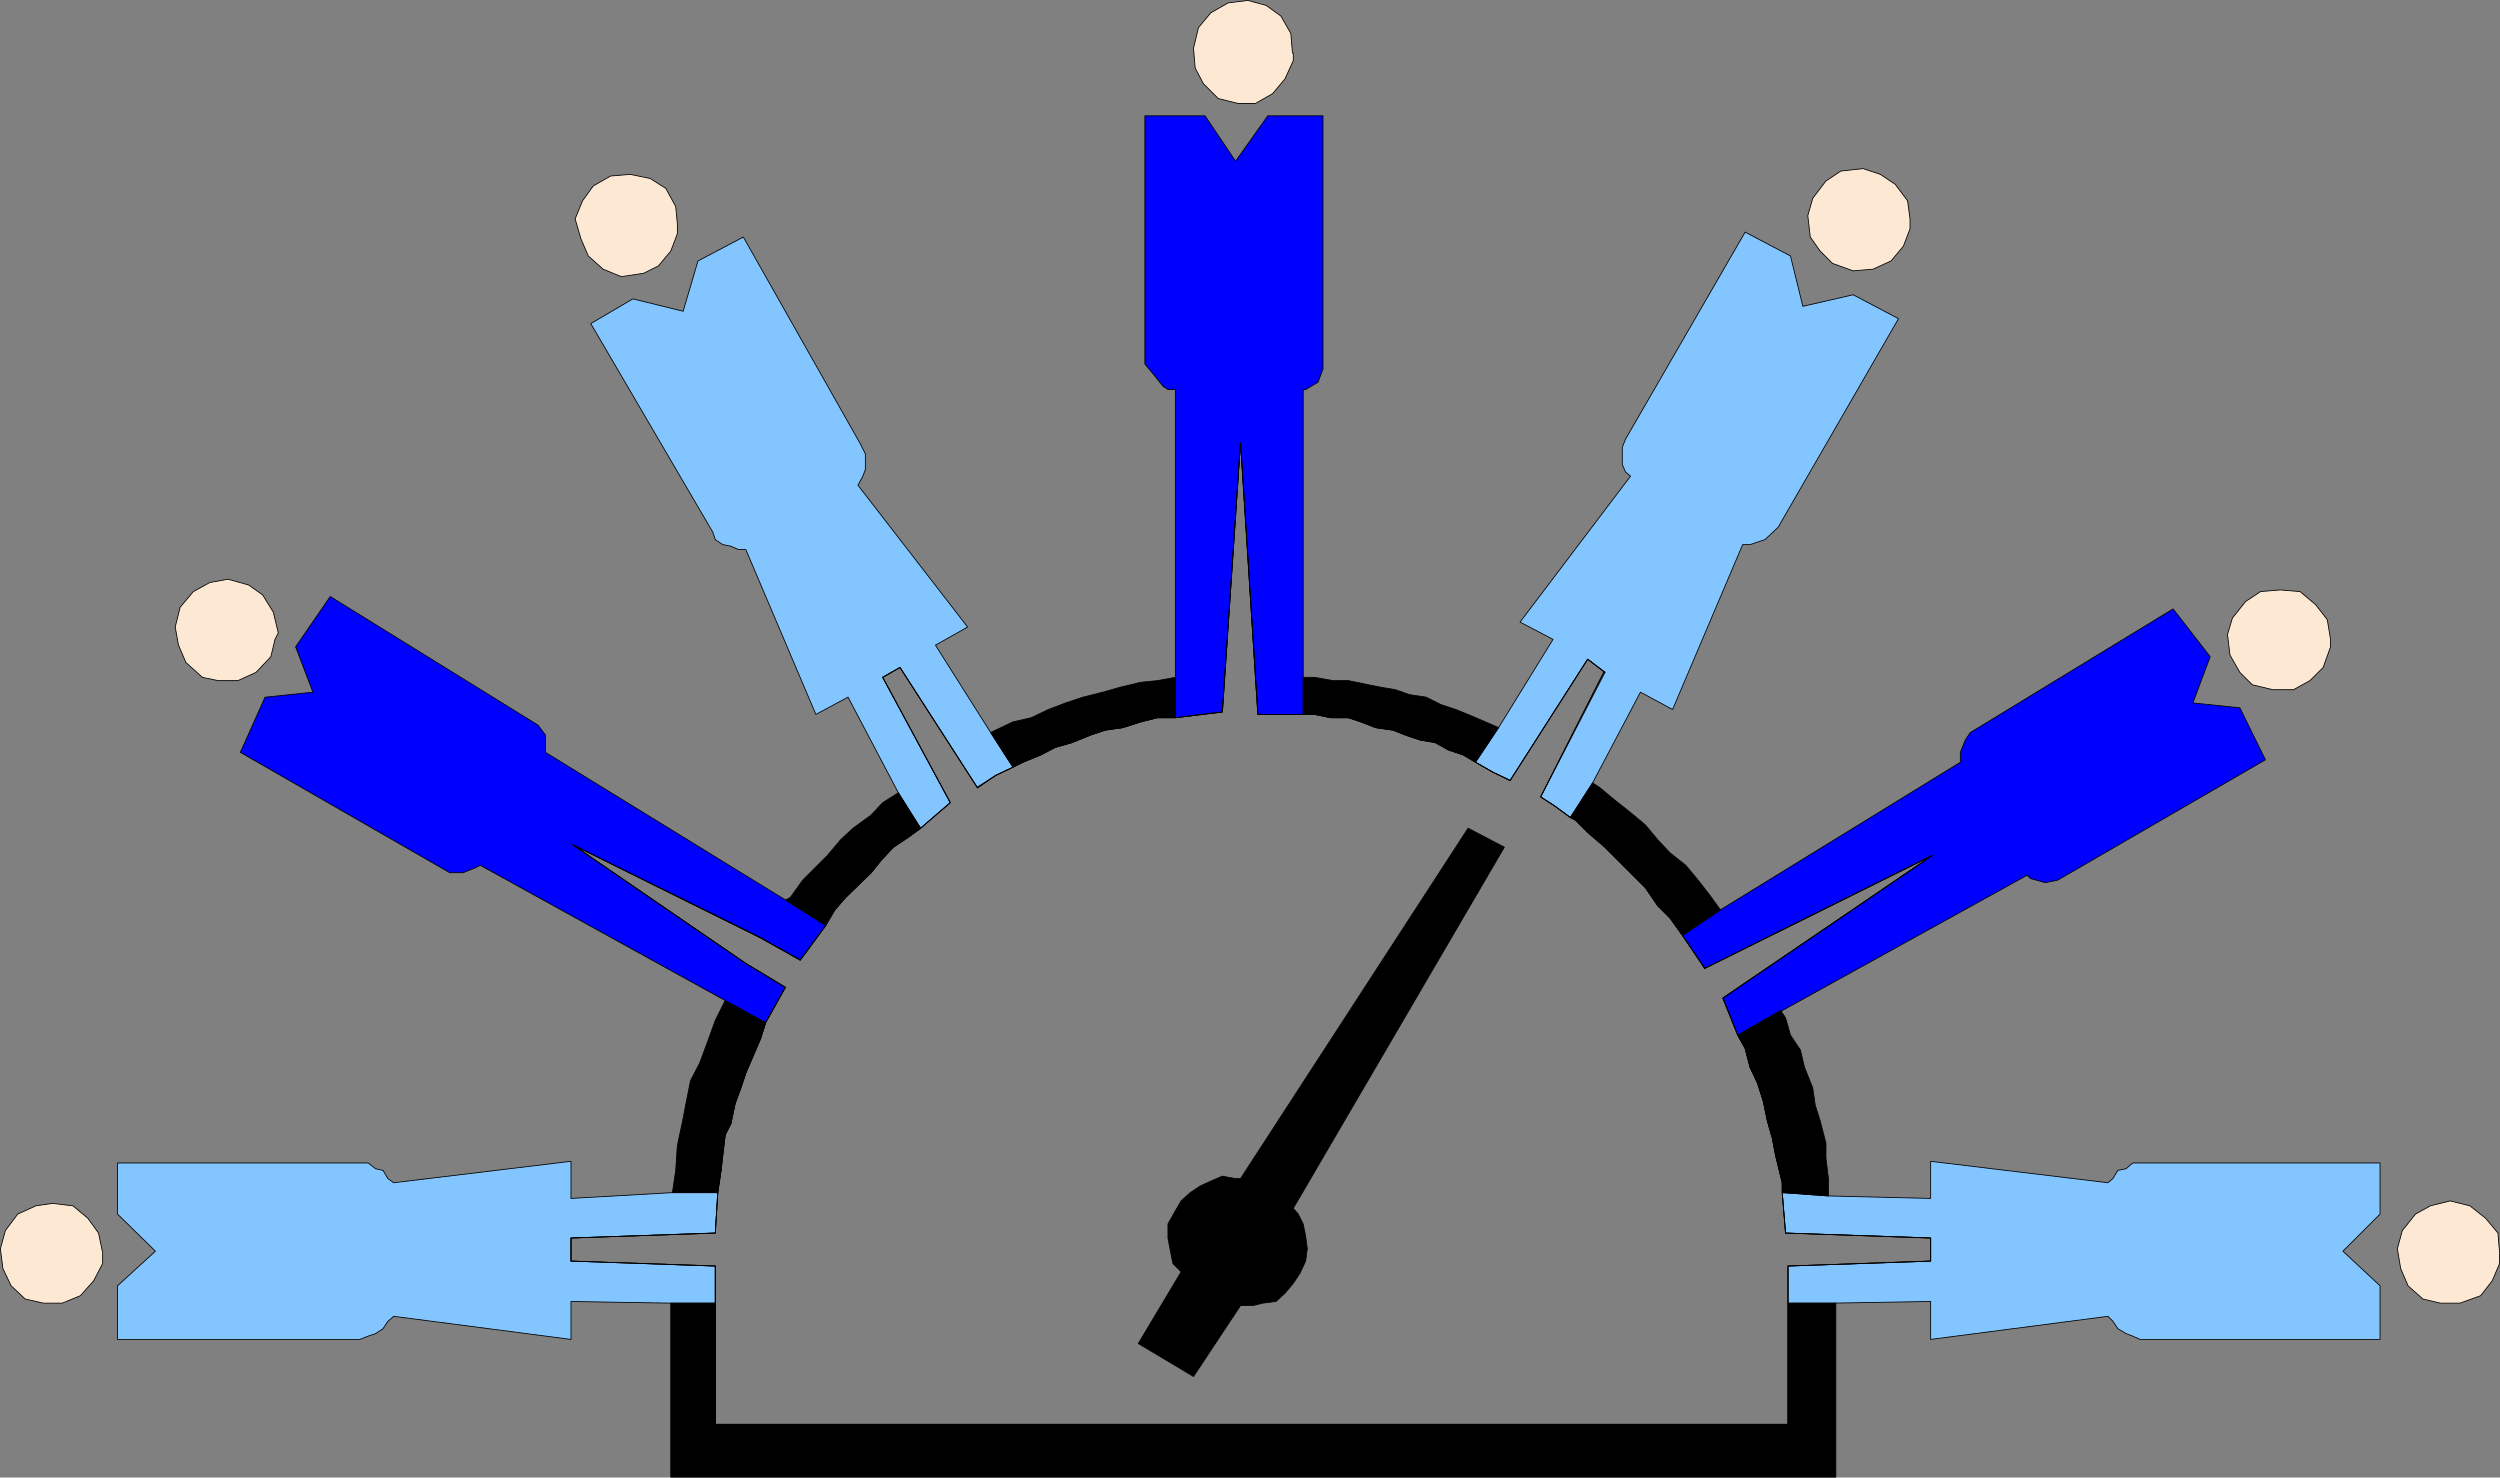 <?xml version="1.0" encoding="UTF-8" standalone="no"?>
<svg
   version="1.0"
   width="129.638mm"
   height="76.617mm"
   id="svg46"
   sodipodi:docname="Appointments.wmf"
   xmlns:inkscape="http://www.inkscape.org/namespaces/inkscape"
   xmlns:sodipodi="http://sodipodi.sourceforge.net/DTD/sodipodi-0.dtd"
   xmlns="http://www.w3.org/2000/svg"
   xmlns:svg="http://www.w3.org/2000/svg">
  <rect width="100%" height="100%" fill="#808080" stroke="none"/>
  <sodipodi:namedview
     id="namedview46"
     pagecolor="#ffffff"
     bordercolor="#000000"
     borderopacity="0.25"
     inkscape:showpageshadow="2"
     inkscape:pageopacity="0.0"
     inkscape:pagecheckerboard="0"
     inkscape:deskcolor="#d1d1d1"
     inkscape:document-units="mm" />
  <defs
     id="defs1">
    <pattern
       id="WMFhbasepattern"
       patternUnits="userSpaceOnUse"
       width="6"
       height="6"
       x="0"
       y="0" />
  </defs>
  <path
     style="fill:#83c5ff;fill-opacity:1;fill-rule:evenodd;stroke:none"
     d="m 140.188,241.662 0.485,-7.918 h -8.888 l -19.877,1.131 v -7.272 l -34.744,4.201 -1.131,-0.808 -0.97,-1.616 -1.454,-0.323 -1.454,-1.131 H 23.028 v 10.019 l 7.434,7.272 -7.434,6.787 v 10.504 H 70.538 l 1.616,-0.646 1.454,-0.485 1.454,-0.97 0.97,-1.454 1.131,-0.97 34.744,4.525 v -7.433 l 19.554,0.323 h 8.726 v -7.272 l -28.28,-0.97 v -4.525 l 28.28,-0.97 z"
     id="path1" />
  <path
     style="fill:none;stroke:#000000;stroke-width:0.162px;stroke-linecap:round;stroke-linejoin:round;stroke-miterlimit:4;stroke-dasharray:none;stroke-opacity:1"
     d="m 140.188,241.662 0.485,-7.918 h -8.888 l -19.877,1.131 v -7.272 l -34.744,4.201 -1.131,-0.808 -0.97,-1.616 -1.454,-0.323 -1.454,-1.131 H 23.028 v 10.019 l 7.434,7.272 -7.434,6.787 v 10.504 H 70.538 l 1.616,-0.646 1.454,-0.485 1.454,-0.97 0.97,-1.454 1.131,-0.97 34.744,4.525 v -7.433 l 19.554,0.323 h 8.726 v -7.272 l -28.28,-0.97 v -4.525 l 28.28,-0.97 v 0"
     id="path2" />
  <path
     style="fill:#fde9d3;fill-opacity:1;fill-rule:evenodd;stroke:none"
     d="m 20.119,245.541 -0.808,-3.878 -2.101,-2.909 -2.909,-2.424 -4.04,-0.485 -3.232,0.485 -3.555,1.616 -2.424,3.232 -0.97,3.555 0.485,3.878 1.616,3.393 2.747,2.585 3.555,0.808 h 3.717 l 3.555,-1.454 2.586,-2.909 1.778,-3.393 v -1.939 0 z"
     id="path3" />
  <path
     style="fill:none;stroke:#000000;stroke-width:0.162px;stroke-linecap:round;stroke-linejoin:round;stroke-miterlimit:4;stroke-dasharray:none;stroke-opacity:1"
     d="m 20.119,245.541 -0.808,-3.878 -2.101,-2.909 -2.909,-2.424 -4.04,-0.485 -3.232,0.485 -3.555,1.616 -2.424,3.232 -0.97,3.555 0.485,3.878 1.616,3.393 2.747,2.585 3.555,0.808 h 3.717 l 3.555,-1.454 2.586,-2.909 1.778,-3.393 v -1.939 0"
     id="path4" />
  <path
     style="fill:#0000ff;fill-opacity:1;fill-rule:evenodd;stroke:none"
     d="M 51.954,136.627 47.106,147.454 88.153,171.046 h 2.586 l 2.424,-0.97 0.97,-0.485 47.995,26.501 7.918,4.363 3.878,-6.949 -7.757,-4.686 -33.936,-23.269 36.845,18.26 7.757,4.363 5.01,-6.787 -7.918,-5.009 -47.026,-28.925 v -3.393 l -1.454,-1.939 -40.723,-25.209 -6.787,9.857 3.394,8.888 -9.211,0.97 v 0 z"
     id="path5" />
  <path
     style="fill:none;stroke:#000000;stroke-width:0.162px;stroke-linecap:round;stroke-linejoin:round;stroke-miterlimit:4;stroke-dasharray:none;stroke-opacity:1"
     d="M 51.954,136.627 47.106,147.454 88.153,171.046 h 2.586 l 2.424,-0.97 0.97,-0.485 47.995,26.501 7.918,4.363 3.878,-6.949 -7.757,-4.686 -33.936,-23.269 36.845,18.26 7.757,4.363 5.01,-6.787 -7.918,-5.009 -47.026,-28.925 v -3.393 l -1.454,-1.939 -40.723,-25.209 -6.787,9.857 3.394,8.888 -9.211,0.97 v 0"
     id="path6" />
  <path
     style="fill:#fde9d3;fill-opacity:1;fill-rule:evenodd;stroke:none"
     d="m 54.54,124.023 -0.97,-4.04 -2.101,-3.393 -2.747,-1.939 -4.04,-1.131 -3.555,0.646 -3.232,1.778 -2.586,3.07 -0.97,3.878 0.646,3.555 1.454,3.393 3.232,2.909 3.07,0.646 h 3.878 l 3.555,-1.616 2.909,-3.07 0.808,-3.393 0.646,-1.293 z"
     id="path7" />
  <path
     style="fill:none;stroke:#000000;stroke-width:0.162px;stroke-linecap:round;stroke-linejoin:round;stroke-miterlimit:4;stroke-dasharray:none;stroke-opacity:1"
     d="m 54.54,124.023 -0.97,-4.04 -2.101,-3.393 -2.747,-1.939 -4.04,-1.131 -3.555,0.646 -3.232,1.778 -2.586,3.07 -0.97,3.878 0.646,3.555 1.454,3.393 3.232,2.909 3.07,0.646 h 3.878 l 3.555,-1.616 2.909,-3.07 0.808,-3.393 0.646,-1.293 v 0"
     id="path8" />
  <path
     style="fill:#83c5ff;fill-opacity:1;fill-rule:evenodd;stroke:none"
     d="m 191.577,154.241 3.555,-2.262 3.394,-1.616 -4.363,-6.787 -10.827,-17.129 6.302,-3.555 -21.493,-27.794 0.97,-1.778 0.485,-1.293 v -3.07 l -0.97,-1.939 -22.947,-40.56 -8.888,4.686 -2.909,9.857 -9.858,-2.424 -8.242,4.848 23.917,40.883 0.485,1.454 1.454,0.97 1.616,0.323 1.454,0.646 h 1.454 l 13.736,32.319 6.302,-3.393 9.858,18.745 4.363,6.949 5.818,-5.009 -13.251,-24.562 3.394,-1.939 15.19,23.593 v 0 z"
     id="path9" />
  <path
     style="fill:none;stroke:#000000;stroke-width:0.162px;stroke-linecap:round;stroke-linejoin:round;stroke-miterlimit:4;stroke-dasharray:none;stroke-opacity:1"
     d="m 191.577,154.241 3.555,-2.262 3.394,-1.616 -4.363,-6.787 -10.827,-17.129 6.302,-3.555 -21.493,-27.794 0.97,-1.778 0.485,-1.293 v -3.07 l -0.97,-1.939 -22.947,-40.56 -8.888,4.686 -2.909,9.857 -9.858,-2.424 -8.242,4.848 23.917,40.883 0.485,1.454 1.454,0.97 1.616,0.323 1.454,0.646 h 1.454 l 13.736,32.319 6.302,-3.393 9.858,18.745 4.363,6.949 5.818,-5.009 -13.251,-24.562 3.394,-1.939 15.19,23.593 v 0"
     id="path10" />
  <path
     style="fill:#fde9d3;fill-opacity:1;fill-rule:evenodd;stroke:none"
     d="m 132.754,43.872 -0.323,-3.393 -1.939,-3.555 -3.07,-1.939 -3.878,-0.808 -3.878,0.323 -3.394,1.939 -2.101,2.909 -1.454,3.555 1.131,3.878 1.454,3.393 2.909,2.585 3.555,1.454 4.363,-0.646 2.909,-1.454 2.424,-2.909 1.293,-3.393 z"
     id="path11" />
  <path
     style="fill:none;stroke:#000000;stroke-width:0.162px;stroke-linecap:round;stroke-linejoin:round;stroke-miterlimit:4;stroke-dasharray:none;stroke-opacity:1"
     d="m 132.754,43.872 -0.323,-3.393 -1.939,-3.555 -3.07,-1.939 -3.878,-0.808 -3.878,0.323 -3.394,1.939 -2.101,2.909 -1.454,3.555 1.131,3.878 1.454,3.393 2.909,2.585 3.555,1.454 4.363,-0.646 2.909,-1.454 2.424,-2.909 1.293,-3.393 v -1.939 0"
     id="path12" />
  <path
     style="fill:#0000ff;fill-opacity:1;fill-rule:evenodd;stroke:none"
     d="m 236.178,22.704 h -11.797 v 48.639 l 1.616,1.939 1.939,2.424 0.97,0.646 h 1.454 V 140.667 l 9.211,-1.131 3.555,-52.841 3.394,53.326 h 8.888 V 76.353 h 0.485 l 2.424,-1.454 0.97,-2.585 V 22.704 h -10.827 l -6.302,8.888 -5.979,-8.888 z"
     id="path13" />
  <path
     style="fill:none;stroke:#000000;stroke-width:0.162px;stroke-linecap:round;stroke-linejoin:round;stroke-miterlimit:4;stroke-dasharray:none;stroke-opacity:1"
     d="m 236.178,22.704 h -11.797 v 48.639 l 1.616,1.939 1.939,2.424 0.97,0.646 h 1.454 V 140.667 l 9.211,-1.131 3.555,-52.841 3.394,53.326 h 8.888 V 76.353 h 0.485 l 2.424,-1.454 0.97,-2.585 V 22.704 h -10.827 l -6.302,8.888 -5.979,-8.888 v 0"
     id="path14" />
  <path
     style="fill:#fde9d3;fill-opacity:1;fill-rule:evenodd;stroke:none"
     d="m 253.308,10.423 -0.323,-3.878 -1.939,-3.393 -2.909,-2.101 -3.555,-0.97 -3.878,0.485 -3.394,1.939 -2.424,2.909 -0.97,4.04 0.323,3.878 1.616,3.07 2.909,2.909 3.878,0.97 h 3.394 l 3.394,-1.939 2.424,-2.909 1.616,-3.555 v -1.454 0 z"
     id="path15" />
  <path
     style="fill:none;stroke:#000000;stroke-width:0.162px;stroke-linecap:round;stroke-linejoin:round;stroke-miterlimit:4;stroke-dasharray:none;stroke-opacity:1"
     d="m 253.308,10.423 -0.323,-3.878 -1.939,-3.393 -2.909,-2.101 -3.555,-0.97 -3.878,0.485 -3.394,1.939 -2.424,2.909 -0.97,4.04 0.323,3.878 1.616,3.07 2.909,2.909 3.878,0.97 h 3.394 l 3.394,-1.939 2.424,-2.909 1.616,-3.555 v -1.454 0"
     id="path16" />
  <path
     style="fill:#83c5ff;fill-opacity:1;fill-rule:evenodd;stroke:none"
     d="m 295.808,152.948 -3.232,-1.616 -3.394,-1.939 4.525,-6.787 10.666,-17.29 -6.464,-3.393 21.654,-28.602 -0.97,-0.808 -0.646,-1.454 v -3.393 l 0.646,-1.616 23.432,-40.56 8.888,4.686 2.424,9.857 9.858,-2.262 8.888,4.686 -23.594,40.883 -2.586,2.424 -1.454,0.485 -1.454,0.485 h -1.454 l -13.736,32.319 -6.302,-3.393 -9.373,17.775 -4.363,6.787 -3.07,-2.262 -2.747,-1.778 12.605,-24.401 -3.394,-2.585 -15.19,23.754 v 0 z"
     id="path17" />
  <path
     style="fill:none;stroke:#000000;stroke-width:0.162px;stroke-linecap:round;stroke-linejoin:round;stroke-miterlimit:4;stroke-dasharray:none;stroke-opacity:1"
     d="m 295.808,152.948 -3.232,-1.616 -3.394,-1.939 4.525,-6.787 10.666,-17.29 -6.464,-3.393 21.654,-28.602 -0.97,-0.808 -0.646,-1.454 v -3.393 l 0.646,-1.616 23.432,-40.56 8.888,4.686 2.424,9.857 9.858,-2.262 8.888,4.686 -23.594,40.883 -2.586,2.424 -1.454,0.485 -1.454,0.485 h -1.454 l -13.736,32.319 -6.302,-3.393 -9.373,17.775 -4.363,6.787 -3.07,-2.262 -2.747,-1.778 12.605,-24.401 -3.394,-2.585 -15.19,23.754 v 0"
     id="path18" />
  <path
     style="fill:#fde9d3;fill-opacity:1;fill-rule:evenodd;stroke:none"
     d="m 374.346,42.903 -0.485,-3.555 -2.424,-3.232 -2.909,-1.939 -3.394,-1.131 -4.363,0.485 -2.909,1.939 -2.586,3.393 -0.97,3.393 0.485,4.201 1.939,2.747 2.424,2.424 4.04,1.454 3.878,-0.323 3.555,-1.616 2.424,-2.909 1.293,-3.393 v -1.939 z"
     id="path19" />
  <path
     style="fill:none;stroke:#000000;stroke-width:0.162px;stroke-linecap:round;stroke-linejoin:round;stroke-miterlimit:4;stroke-dasharray:none;stroke-opacity:1"
     d="m 374.346,42.903 -0.485,-3.555 -2.424,-3.232 -2.909,-1.939 -3.394,-1.131 -4.363,0.485 -2.909,1.939 -2.586,3.393 -0.97,3.393 0.485,4.201 1.939,2.747 2.424,2.424 4.04,1.454 3.878,-0.323 3.555,-1.616 2.424,-2.909 1.293,-3.393 v -1.939 0"
     id="path20" />
  <path
     style="fill:#0000ff;fill-opacity:1;fill-rule:evenodd;stroke:none"
     d="m 438.986,138.728 5.01,10.18 -40.723,23.593 -2.424,0.485 -2.909,-0.808 -0.646,-0.646 -56.722,31.349 -2.909,-7.272 41.046,-27.956 -44.602,22.138 -4.363,-6.464 7.434,-5.009 47.026,-28.925 v -1.939 l 0.97,-2.424 0.97,-1.454 39.754,-24.239 7.272,9.372 -3.394,9.049 z"
     id="path21" />
  <path
     style="fill:none;stroke:#000000;stroke-width:0.162px;stroke-linecap:round;stroke-linejoin:round;stroke-miterlimit:4;stroke-dasharray:none;stroke-opacity:1"
     d="m 438.986,138.728 5.01,10.18 -40.723,23.593 -2.424,0.485 -2.909,-0.808 -0.646,-0.646 -56.722,31.349 -2.909,-7.272 41.046,-27.956 -44.602,22.138 -4.363,-6.464 7.434,-5.009 47.026,-28.925 v -1.939 l 0.97,-2.424 0.97,-1.454 39.754,-24.239 7.272,9.372 -3.394,9.049 9.211,0.97 v 0"
     id="path22" />
  <path
     style="fill:#fde9d3;fill-opacity:1;fill-rule:evenodd;stroke:none"
     d="m 456.762,125.315 -0.646,-3.878 -2.262,-2.909 -3.07,-2.585 -3.878,-0.323 -3.878,0.323 -2.909,1.939 -2.586,3.232 -0.97,3.232 0.485,4.04 1.939,3.393 2.424,2.424 4.04,0.97 h 4.04 l 3.232,-1.778 2.586,-2.585 1.454,-4.04 z"
     id="path23" />
  <path
     style="fill:none;stroke:#000000;stroke-width:0.162px;stroke-linecap:round;stroke-linejoin:round;stroke-miterlimit:4;stroke-dasharray:none;stroke-opacity:1"
     d="m 456.762,125.315 -0.646,-3.878 -2.262,-2.909 -3.07,-2.585 -3.878,-0.323 -3.878,0.323 -2.909,1.939 -2.586,3.232 -0.97,3.232 0.485,4.04 1.939,3.393 2.424,2.424 4.04,0.97 h 4.04 l 3.232,-1.778 2.586,-2.585 1.454,-4.04 v -1.454 0"
     id="path24" />
  <path
     style="fill:#83c5ff;fill-opacity:1;fill-rule:evenodd;stroke:none"
     d="m 349.944,241.662 -0.646,-7.918 9.05,0.646 20.038,0.485 v -7.272 l 34.744,4.201 0.97,-0.808 0.97,-1.616 1.616,-0.323 1.293,-1.131 h 48.48 v 10.019 l -7.272,7.272 7.272,6.787 v 10.504 h -47.026 l -1.454,-0.646 -1.293,-0.485 -1.616,-0.97 -0.97,-1.454 -0.97,-0.97 -34.744,4.525 v -7.433 l -19.23,0.323 h -8.726 v -7.272 l 27.957,-0.97 v -4.525 l -28.442,-0.97 z"
     id="path25" />
  <path
     style="fill:none;stroke:#000000;stroke-width:0.162px;stroke-linecap:round;stroke-linejoin:round;stroke-miterlimit:4;stroke-dasharray:none;stroke-opacity:1"
     d="m 349.944,241.662 -0.646,-7.918 9.05,0.646 20.038,0.485 v -7.272 l 34.744,4.201 0.97,-0.808 0.97,-1.616 1.616,-0.323 1.293,-1.131 h 48.48 v 10.019 l -7.272,7.272 7.272,6.787 v 10.504 h -47.026 l -1.454,-0.646 -1.293,-0.485 -1.616,-0.97 -0.97,-1.454 -0.97,-0.97 -34.744,4.525 v -7.433 l -19.23,0.323 h -8.726 v -7.272 l 27.957,-0.97 v -4.525 l -28.442,-0.97 v 0"
     id="path26" />
  <path
     style="fill:#fde9d3;fill-opacity:1;fill-rule:evenodd;stroke:none"
     d="m 489.89,245.541 -0.323,-3.878 -2.424,-2.909 -3.07,-2.424 -3.878,-0.97 -3.878,0.97 -2.909,1.616 -2.586,3.232 -0.97,3.555 0.646,3.878 1.454,3.393 2.909,2.585 3.394,0.808 h 3.878 l 4.04,-1.454 2.262,-2.909 1.454,-3.393 v -1.939 0 z"
     id="path27" />
  <path
     style="fill:none;stroke:#000000;stroke-width:0.162px;stroke-linecap:round;stroke-linejoin:round;stroke-miterlimit:4;stroke-dasharray:none;stroke-opacity:1"
     d="m 489.89,245.541 -0.323,-3.878 -2.424,-2.909 -3.07,-2.424 -3.878,-0.97 -3.878,0.97 -2.909,1.616 -2.586,3.232 -0.97,3.555 0.646,3.878 1.454,3.393 2.909,2.585 3.394,0.808 h 3.878 l 4.04,-1.454 2.262,-2.909 1.454,-3.393 v -1.939 0"
     id="path28" />
  <path
     style="fill:#000000;fill-opacity:1;fill-rule:evenodd;stroke:none"
     d="m 131.461,289.332 v -33.935 h 8.726 v 23.754 H 350.429 v -23.754 h 9.373 v 34.096 H 131.461 v 0 z"
     id="path29" />
  <path
     style="fill:none;stroke:#000000;stroke-width:0.162px;stroke-linecap:round;stroke-linejoin:round;stroke-miterlimit:4;stroke-dasharray:none;stroke-opacity:1"
     d="m 131.461,289.332 v -33.935 h 8.726 v 23.754 H 350.429 v -23.754 h 9.373 v 34.096 H 131.461 v 0"
     id="path30" />
  <path
     style="fill:#000000;fill-opacity:1;fill-rule:evenodd;stroke:none"
     d="m 140.673,233.744 0.646,-4.363 0.323,-2.909 0.485,-4.04 1.131,-2.262 0.808,-3.878 1.131,-3.07 0.97,-2.909 1.454,-3.393 1.454,-3.393 0.97,-3.07 -7.918,-4.363 -1.939,3.878 -1.454,4.04 -1.616,4.363 -1.778,3.393 -0.97,4.848 -0.485,2.585 -1.131,5.333 -0.323,4.848 -0.646,4.363 h 8.888 z"
     id="path31" />
  <path
     style="fill:none;stroke:#000000;stroke-width:0.162px;stroke-linecap:round;stroke-linejoin:round;stroke-miterlimit:4;stroke-dasharray:none;stroke-opacity:1"
     d="m 140.673,233.744 0.646,-4.363 0.323,-2.909 0.485,-4.04 1.131,-2.262 0.808,-3.878 1.131,-3.07 0.97,-2.909 1.454,-3.393 1.454,-3.393 0.97,-3.07 -7.918,-4.363 -1.939,3.878 -1.454,4.04 -1.616,4.363 -1.778,3.393 -0.97,4.848 -0.485,2.585 -1.131,5.333 -0.323,4.848 -0.646,4.363 h 8.888 v 0"
     id="path32" />
  <path
     style="fill:#000000;fill-opacity:1;fill-rule:evenodd;stroke:none"
     d="m 161.681,181.227 1.939,-2.909 2.101,-2.424 5.01,-4.848 1.939,-2.424 2.424,-2.585 2.909,-1.939 2.424,-1.778 -4.363,-6.949 -3.07,1.939 -2.262,2.424 -3.555,2.585 -2.424,2.262 -2.586,3.07 -4.848,4.848 -2.424,3.393 -0.97,0.485 7.918,5.009 v 0 z"
     id="path33" />
  <path
     style="fill:none;stroke:#000000;stroke-width:0.162px;stroke-linecap:round;stroke-linejoin:round;stroke-miterlimit:4;stroke-dasharray:none;stroke-opacity:1"
     d="m 161.681,181.227 1.939,-2.909 2.101,-2.424 5.01,-4.848 1.939,-2.424 2.424,-2.585 2.909,-1.939 2.424,-1.778 -4.363,-6.949 -3.07,1.939 -2.262,2.424 -3.555,2.585 -2.424,2.262 -2.586,3.07 -4.848,4.848 -2.424,3.393 -0.97,0.485 7.918,5.009 v 0"
     id="path34" />
  <path
     style="fill:#000000;fill-opacity:1;fill-rule:evenodd;stroke:none"
     d="m 198.525,150.362 1.939,-0.97 3.555,-1.454 2.747,-1.454 3.394,-0.97 3.555,-1.454 2.909,-0.97 3.394,-0.485 3.555,-1.131 3.232,-0.808 h 3.555 v -7.918 l -3.555,0.646 -3.232,0.323 -4.04,0.97 -3.394,0.97 -3.878,0.97 -3.394,1.131 -3.394,1.293 -3.394,1.616 -3.555,0.808 -3.394,1.616 -0.97,0.485 z"
     id="path35" />
  <path
     style="fill:none;stroke:#000000;stroke-width:0.162px;stroke-linecap:round;stroke-linejoin:round;stroke-miterlimit:4;stroke-dasharray:none;stroke-opacity:1"
     d="m 198.525,150.362 1.939,-0.97 3.555,-1.454 2.747,-1.454 3.394,-0.97 3.555,-1.454 2.909,-0.97 3.394,-0.485 3.555,-1.131 3.232,-0.808 h 3.555 v -7.918 l -3.555,0.646 -3.232,0.323 -4.04,0.97 -3.394,0.97 -3.878,0.97 -3.394,1.131 -3.394,1.293 -3.394,1.616 -3.555,0.808 -3.394,1.616 -0.97,0.485 4.363,6.787 v 0"
     id="path36" />
  <path
     style="fill:#000000;fill-opacity:1;fill-rule:evenodd;stroke:none"
     d="m 289.183,149.393 -2.424,-1.454 -2.909,-0.97 -2.586,-1.454 -2.909,-0.485 -2.909,-0.97 -2.424,-0.97 -3.394,-0.485 -2.909,-1.131 -2.424,-0.808 h -3.394 l -3.232,-0.646 h -2.262 v -7.272 h 2.262 l 3.555,0.646 h 3.07 l 3.878,0.808 2.424,0.485 2.909,0.485 2.747,0.97 3.232,0.485 2.909,1.454 2.909,0.97 2.424,0.97 3.394,1.454 2.586,1.131 -4.525,6.787 z"
     id="path37" />
  <path
     style="fill:none;stroke:#000000;stroke-width:0.162px;stroke-linecap:round;stroke-linejoin:round;stroke-miterlimit:4;stroke-dasharray:none;stroke-opacity:1"
     d="m 289.183,149.393 -2.424,-1.454 -2.909,-0.97 -2.586,-1.454 -2.909,-0.485 -2.909,-0.97 -2.424,-0.97 -3.394,-0.485 -2.909,-1.131 -2.424,-0.808 h -3.394 l -3.232,-0.646 h -2.262 v -7.272 h 2.262 l 3.555,0.646 h 3.07 l 3.878,0.808 2.424,0.485 2.909,0.485 2.747,0.97 3.232,0.485 2.909,1.454 2.909,0.97 2.424,0.97 3.394,1.454 2.586,1.131 -4.525,6.787 v 0"
     id="path38" />
  <path
     style="fill:#000000;fill-opacity:1;fill-rule:evenodd;stroke:none"
     d="m 329.744,183.327 -2.424,-3.393 -2.424,-2.424 -2.424,-3.555 -7.918,-7.918 -3.394,-2.909 -2.424,-2.424 -0.97,-0.485 4.363,-6.787 1.454,0.97 2.909,2.424 3.07,2.424 2.909,2.424 2.424,2.909 2.424,2.585 3.07,2.424 2.424,2.909 2.262,2.909 2.101,2.909 -7.434,5.009 z"
     id="path39" />
  <path
     style="fill:none;stroke:#000000;stroke-width:0.162px;stroke-linecap:round;stroke-linejoin:round;stroke-miterlimit:4;stroke-dasharray:none;stroke-opacity:1"
     d="m 329.744,183.327 -2.424,-3.393 -2.424,-2.424 -2.424,-3.555 -7.918,-7.918 -3.394,-2.909 -2.424,-2.424 -0.97,-0.485 4.363,-6.787 1.454,0.97 2.909,2.424 3.07,2.424 2.909,2.424 2.424,2.909 2.424,2.585 3.07,2.424 2.424,2.909 2.262,2.909 2.101,2.909 -7.434,5.009 v 0"
     id="path40" />
  <path
     style="fill:#000000;fill-opacity:1;fill-rule:evenodd;stroke:none"
     d="m 349.298,233.744 v -1.939 l -1.293,-5.333 -0.646,-3.393 -0.97,-3.393 -0.808,-3.878 -1.131,-3.555 -1.454,-3.07 -0.97,-3.717 -1.454,-2.585 8.403,-4.848 0.97,1.454 0.97,3.393 1.939,2.909 0.808,3.393 1.616,4.04 0.485,3.393 0.97,3.07 1.131,4.363 v 2.909 l 0.485,4.04 v 3.393 z"
     id="path41" />
  <path
     style="fill:none;stroke:#000000;stroke-width:0.162px;stroke-linecap:round;stroke-linejoin:round;stroke-miterlimit:4;stroke-dasharray:none;stroke-opacity:1"
     d="m 349.298,233.744 v -1.939 l -1.293,-5.333 -0.646,-3.393 -0.97,-3.393 -0.808,-3.878 -1.131,-3.555 -1.454,-3.07 -0.97,-3.717 -1.454,-2.585 8.403,-4.848 0.97,1.454 0.97,3.393 1.939,2.909 0.808,3.393 1.616,4.04 0.485,3.393 0.97,3.07 1.131,4.363 v 2.909 l 0.485,4.04 v 3.393 l -9.05,-0.646 v 0"
     id="path42" />
  <path
     style="fill:none;stroke:#000000;stroke-width:0.162px;stroke-linecap:round;stroke-linejoin:round;stroke-miterlimit:4;stroke-dasharray:none;stroke-opacity:1"
     d="m 314.392,131.617 -12.443,24.562 2.747,1.778 3.07,2.262 0.97,0.485 2.424,2.424 3.394,2.909 7.918,7.918 2.424,3.555 2.424,2.424 2.424,3.393 4.363,6.464 44.602,-22.138 -41.046,27.956 2.909,7.272 1.454,2.585 0.97,3.717 1.454,3.07 1.131,3.555 0.808,3.878 0.97,3.393 0.646,3.393 1.293,5.333 v 1.939 l 0.646,7.918 28.442,0.97 v 4.525 l -27.957,0.97 v 31.026 H 140.188 v -31.026 l -28.28,-0.97 v -4.525 l 28.28,-0.97 0.485,-7.918 0.646,-4.363 0.323,-2.909 0.485,-4.04 1.131,-2.262 0.808,-3.878 1.131,-3.07 0.97,-2.909 1.454,-3.393 1.454,-3.393 0.97,-3.07 3.878,-6.949 -7.757,-4.686 -33.936,-23.269 36.845,18.26 7.757,4.363 5.01,-6.787 1.778,-3.07 2.101,-2.424 5.01,-4.848 1.939,-2.424 2.424,-2.585 2.909,-1.939 2.424,-1.778 5.818,-5.009 -13.251,-24.562 3.394,-1.939 15.19,23.593 3.555,-2.424 3.394,-1.616 1.939,-0.97 3.555,-1.454 2.747,-1.454 3.394,-0.97 3.555,-1.454 2.909,-0.97 3.394,-0.485 3.555,-1.131 3.232,-0.808 h 3.555 l 9.211,-1.131 3.555,-52.841 3.394,53.326 h 11.15 l 3.232,0.646 h 3.394 l 2.424,0.808 2.909,1.131 3.394,0.485 2.424,0.97 2.909,0.97 2.909,0.485 2.586,1.454 2.909,0.97 2.424,1.454 3.394,1.939 3.394,1.616 15.19,-23.754 3.394,2.585"
     id="path43" />
  <path
     style="fill:none;stroke:#000000;stroke-width:0.162px;stroke-linecap:round;stroke-linejoin:round;stroke-miterlimit:4;stroke-dasharray:none;stroke-opacity:1"
     d="m 314.392,131.617 -12.443,24.562 2.747,1.778 3.07,2.262 0.97,0.485 2.424,2.424 3.394,2.909 7.918,7.918 2.424,3.555 2.424,2.424 2.424,3.393 4.363,6.464 44.602,-22.138 -41.046,27.956 2.909,7.272 1.454,2.585 0.97,3.717 1.454,3.07 1.131,3.555 0.808,3.878 0.97,3.393 0.646,3.393 1.293,5.333 v 1.939 l 0.646,7.918 28.442,0.97 v 4.525 l -27.957,0.97 v 31.026 H 140.188 v -31.026 l -28.28,-0.97 v -4.525 l 28.28,-0.97 0.485,-7.918 0.646,-4.363 0.323,-2.909 0.485,-4.04 1.131,-2.262 0.808,-3.878 1.131,-3.07 0.97,-2.909 1.454,-3.393 1.454,-3.393 0.97,-3.07 3.878,-6.949 -7.757,-4.686 -33.936,-23.269 36.845,18.26 7.757,4.363 5.01,-6.787 1.778,-3.07 2.101,-2.424 5.01,-4.848 1.939,-2.424 2.424,-2.585 2.909,-1.939 2.424,-1.778 5.818,-5.009 -13.251,-24.562 3.394,-1.939 15.19,23.593 3.555,-2.424 3.394,-1.616 1.939,-0.97 3.555,-1.454 2.747,-1.454 3.394,-0.97 3.555,-1.454 2.909,-0.97 3.394,-0.485 3.555,-1.131 3.232,-0.808 h 3.555 l 9.211,-1.131 3.555,-52.841 3.394,53.326 h 11.15 l 3.232,0.646 h 3.394 l 2.424,0.808 2.909,1.131 3.394,0.485 2.424,0.97 2.909,0.97 2.909,0.485 2.586,1.454 2.909,0.97 2.424,1.454 3.394,1.939 3.394,1.616 15.19,-23.754 3.394,2.585"
     id="path44" />
  <path
     style="fill:#000000;fill-opacity:1;fill-rule:evenodd;stroke:none"
     d="m 223.089,263.316 8.403,-14.059 -1.616,-1.616 -0.485,-2.424 -0.485,-2.585 v -2.747 l 1.454,-2.585 1.131,-1.939 1.778,-1.616 1.939,-1.293 2.101,-0.97 2.262,-0.97 2.586,0.485 h 0.97 l 44.602,-68.677 7.11,3.717 -41.37,70.778 0.97,1.131 0.97,1.939 0.485,2.424 0.323,2.424 -0.323,2.424 -1.131,2.424 -1.293,1.939 -1.616,1.939 -1.778,1.616 -2.586,0.323 -1.939,0.485 h -2.424 l -9.211,13.897 -10.827,-6.464 z"
     id="path45" />
  <path
     style="fill:none;stroke:#000000;stroke-width:0.162px;stroke-linecap:round;stroke-linejoin:round;stroke-miterlimit:4;stroke-dasharray:none;stroke-opacity:1"
     d="m 223.089,263.316 8.403,-14.059 -1.616,-1.616 -0.485,-2.424 -0.485,-2.585 v -2.747 l 1.454,-2.585 1.131,-1.939 1.778,-1.616 1.939,-1.293 2.101,-0.97 2.262,-0.97 2.586,0.485 h 0.97 l 44.602,-68.677 7.11,3.717 -41.37,70.778 0.97,1.131 0.97,1.939 0.485,2.424 0.323,2.424 -0.323,2.424 -1.131,2.424 -1.293,1.939 -1.616,1.939 -1.778,1.616 -2.586,0.323 -1.939,0.485 h -2.424 l -9.211,13.897 -10.827,-6.464 v 0"
     id="path46" />
</svg>
